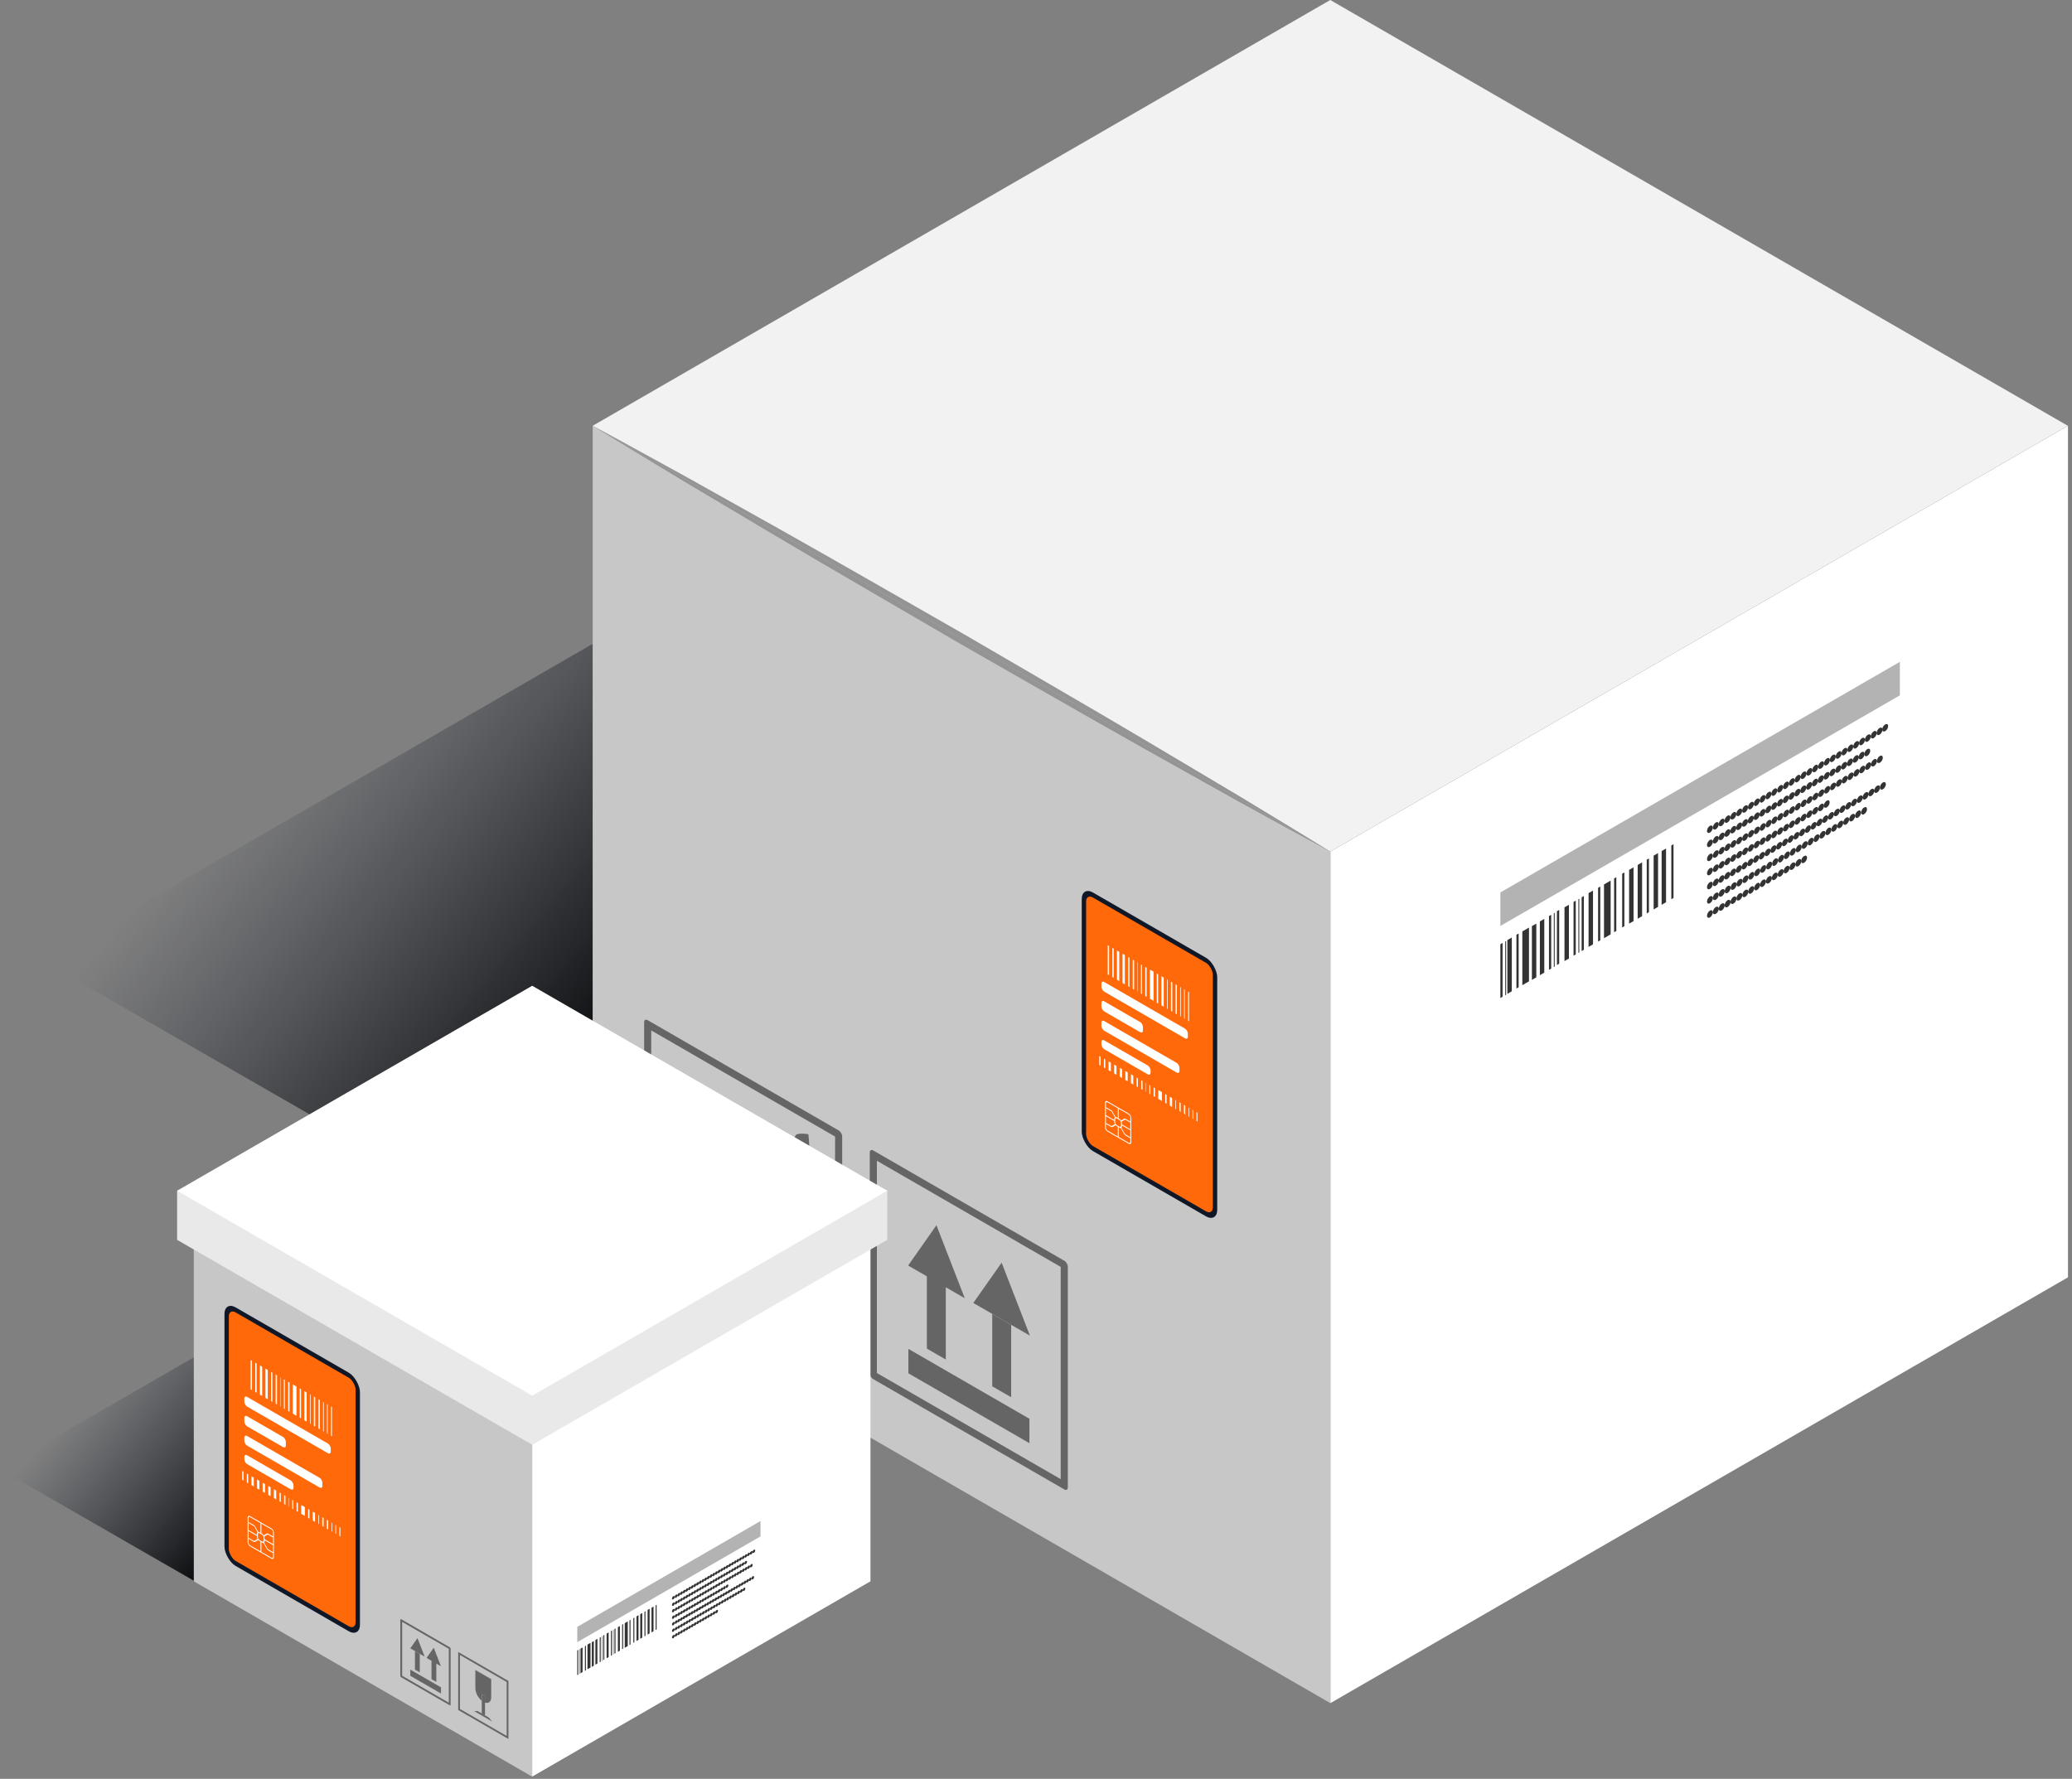 <svg xmlns="http://www.w3.org/2000/svg" width="361" height="310" fill="none"><rect width="100%" height="100%" fill="#808080" stroke="none"/><path fill="url(#a)" d="M103.291 222.604 7.516 167.485l95.775-55.301v110.42z"/><path fill="#fff" d="m360.3 222.597-128.503 74.202V148.398L360.3 74.195v148.402z"/><path fill="#fff" d="m333.993 146.061-75.852 43.799v-36.069l75.852-43.799v36.069z"/><path fill="#B3B3B3" d="m331.011 121.177-69.605 40.191v-5.839l69.605-40.193v5.841z"/><path fill="#333" d="m261.793 173.697-.387.223v-9.369l.387-.223v9.369zm1.605-.946-.773.445v-9.367l.773-.446v9.368zm1.192-.703-.387.223v-9.368l.387-.223v9.368zm1.803-1.032-1.159.67v-9.368l1.159-.67v9.368zm1.277-.693-.772.446v-9.37l.772-.446v9.37zm1.389-.822-.77.447v-9.371l.77-.444v9.368zm1.204-.708-.388.224v-9.37l.388-.221v9.367zm.61-.35-.154.089v-9.369l.154-.089v9.369zm4.283-2.461-.156.091v-9.369l.156-.091v9.369zm-12.751 7.38-.155.089v-9.368l.155-.091v9.37zm9.249-5.418-.388.223v-9.368l.388-.225v9.37zm1.696-.903-.772.444v-9.368l.772-.445v9.369zm1.193-.719-.387.224v-9.368l.387-.225v9.369zm1.406-.803-.387.223v-9.369l.387-.225v9.371zm1.596-.946-.772.445v-9.369l.772-.446v9.37zm1.27-.703-.385.223v-9.368l.385-.225v9.37zm1.806-1.04-1.16.669v-9.369l1.16-.669v9.369zm.986-.594-.388.224v-9.368l.388-.225v9.369zm1.406-.827-.388.223v-9.368l.388-.225v9.37zm1.595-.89-.772.444v-9.368l.772-.447v9.371zm1.49-.861-.77.446v-9.37l.77-.445v9.369zm1.193-.694-.385.223v-9.369l.385-.224v9.37zm1.59-.926-.772.446v-9.37l.772-.446v9.37zm1.391-.804-.772.446v-9.368l.772-.445v9.367zm1.301-.748-.385.223v-9.369l.385-.223v9.369zm6.343-11.393-.198.072-.16-.041c-.098-.046-.152-.17-.152-.324 0-.157.054-.341.152-.502l.16-.226c.188-.19.421-.273.554-.186l.116.119.037.207-.037.247-.116.253-.16.226-.196.155zm.522-.875c0-.33.231-.722.507-.881.286-.166.51-.038.51.294 0 .318-.224.715-.51.88-.276.159-.507.026-.507-.293zm1.017-.587c0-.332.23-.723.517-.888.276-.159.5-.031.5.301 0 .318-.224.715-.5.874-.287.165-.517.031-.517-.287zm1.017-.587c0-.332.232-.723.517-.888.277-.159.5-.03.5.3 0 .318-.223.715-.5.875-.285.165-.517.031-.517-.287zm1.017-.588c0-.33.233-.723.517-.888.277-.159.51-.035.51.295 0 .32-.233.721-.51.88-.284.165-.517.031-.517-.287zm1.027-.593c0-.33.222-.717.507-.882.277-.159.509-.036.509.294 0 .32-.232.722-.509.881-.285.165-.507.027-.507-.293zm1.016-.588c0-.33.224-.716.51-.881.276-.161.508-.036.508.294 0 .32-.232.721-.508.88-.286.165-.51.027-.51-.293zm1.018-.587c0-.33.232-.721.509-.882.285-.165.507-.035.507.295 0 .319-.222.716-.507.88-.277.161-.509.027-.509-.293zm1.016-.587c0-.33.233-.722.51-.882.287-.165.508-.036.508.294 0 .32-.221.716-.508.881-.277.16-.51.026-.51-.293zm1.018-.588c0-.33.232-.721.518-.886.276-.161.501-.031.501.299 0 .32-.225.715-.501.876-.286.165-.518.031-.518-.289zm1.019-.587c0-.33.23-.721.516-.886.278-.161.508-.038.508.294 0 .318-.23.72-.508.88-.286.165-.516.032-.516-.288zm1.024-.592c0-.332.223-.717.51-.882.277-.16.509-.037.509.295 0 .318-.232.719-.509.88-.287.165-.51.025-.51-.293zm1.019-.587c0-.332.223-.717.508-.884.277-.159.509-.035.509.296 0 .318-.232.72-.509.881-.285.165-.508.025-.508-.293zm1.017-.588c0-.331.23-.723.508-.882.286-.166.51-.037.51.293 0 .32-.224.717-.51.882-.278.159-.508.025-.508-.293zm1.018-.589c0-.33.231-.721.509-.88.284-.165.507-.037.507.294 0 .319-.223.716-.507.881-.278.159-.509.025-.509-.295zm1.016-.586c0-.331.233-.722.508-.883.287-.163.509-.036.509.295 0 .319-.222.716-.509.881-.275.159-.508.026-.508-.293zm1.017-.588c0-.331.233-.722.519-.887.276-.16.507-.035.507.295 0 .319-.231.721-.507.88-.286.165-.519.031-.519-.288zm1.026-.592c0-.33.224-.717.51-.882.276-.159.508-.036.508.294 0 .32-.232.722-.508.881-.286.165-.51.026-.51-.293zm1.018-.588c0-.33.231-.721.509-.882.285-.165.51-.035.51.295 0 .318-.225.715-.51.88-.278.161-.509.027-.509-.293zm1.019-.587c0-.33.23-.723.507-.882.287-.165.508-.036.508.294 0 .32-.221.716-.508.881-.277.16-.507.025-.507-.293zm1.015-.588c0-.33.232-.721.51-.881.284-.165.509-.036.509.294 0 .32-.225.715-.509.88-.278.161-.51.027-.51-.293zm1.019-.587c0-.33.232-.723.507-.882.287-.165.519-.041.519.289 0 .319-.232.721-.519.886-.275.159-.507.027-.507-.293zm1.026-.593c0-.33.223-.716.508-.882.275-.159.509-.036.509.296 0 .318-.234.72-.509.879-.285.166-.508.026-.508-.293zm1.017-.586c0-.332.223-.717.508-.883.277-.16.509-.036.509.294 0 .32-.232.721-.509.882-.285.165-.508.025-.508-.293zm1.017-.589c0-.33.233-.721.508-.88.286-.167.509-.038.509.293 0 .319-.223.716-.509.881-.275.16-.508.026-.508-.294zm1.017-.587c0-.331.232-.722.51-.882.284-.164.507-.036.507.294 0 .32-.223.717-.507.881-.278.16-.51.026-.51-.293zm1.017-.588c0-.33.233-.721.508-.88.287-.167.51-.037.51.293 0 .319-.223.715-.51.882-.275.159-.508.025-.508-.295zm1.018-.587c0-.33.231-.721.509-.881.285-.166.516-.041.516.289 0 .32-.231.721-.516.886-.278.159-.509.025-.509-.294zm1.025-.592c0-.33.224-.717.51-.882.276-.159.508-.037.508.293 0 .32-.232.723-.508.882-.286.165-.51.027-.51-.293zm1.018-.589c0-.33.223-.715.509-.88.276-.161.51-.036.51.293 0 .319-.234.721-.51.881-.286.166-.509.026-.509-.294z"/><path fill="#333" d="m328.452 127.416-.196.073-.16-.042c-.099-.046-.151-.161-.151-.326 0-.154.052-.339.151-.498.187-.326.527-.522.715-.413.096.046.15.169.15.325a.995.995 0 0 1-.15.5 1.027 1.027 0 0 1-.359.381zm-30.536 20.146c-.135.077-.258.088-.358.031l-.116-.117-.036-.209c0-.153.054-.339.152-.499l.16-.226c.188-.201.421-.272.554-.185.098.046.153.17.153.324 0 .155-.055.331-.153.5-.09.165-.222.303-.356.381zm1.539-1.472c-.02.321-.241.687-.51.84-.276.161-.507.037-.507-.293 0-.33.231-.721.507-.882.269-.153.49-.046.51.253.017-.32.239-.685.508-.839.277-.16.509-.037.509.292 0 .332-.232.723-.509.883-.269.153-.491.045-.508-.254zm2.034-1.173c-.026.324-.241.685-.516.844-.278.159-.501.032-.501-.3 0-.329.223-.715.501-.876.275-.159.49-.046.516.248.017-.319.233-.681.508-.84.278-.159.501-.031.501.299 0 .33-.223.717-.501.876-.275.161-.491.046-.508-.251zm10.155-5.865c-.018.319-.232.681-.507.84-.269.154-.483.041-.51-.253-.018.32-.232.681-.5.834-.267.155-.49.048-.508-.251a1.13 1.13 0 0 1-.51.84c-.275.159-.491.046-.509-.254a1.13 1.13 0 0 1-.507.842c-.269.153-.49.046-.51-.253-.018.319-.239.685-.508.838-.268.155-.491.048-.509-.252a1.128 1.128 0 0 1-.508.841c-.268.153-.492.046-.509-.254-.018.321-.241.687-.508.84-.268.155-.491.048-.51-.251-.018.32-.231.681-.507.839-.268.156-.493.047-.509-.252-.019.32-.233.68-.508.84-.278.16-.509.036-.509-.294 0-.33.231-.721.509-.882.275-.159.489-.044.508.253.016-.318.241-.686.509-.84.276-.159.489-.046.507.253.019-.32.242-.686.51-.841.267-.153.49-.044.508.253.017-.32.241-.685.509-.838.267-.157.492-.048.508.251.018-.32.241-.686.509-.84.269-.155.49-.046.508.252.02-.319.241-.685.51-.84.266-.153.491-.044.507.253.018-.32.234-.68.509-.839.269-.156.492-.047.51.252.018-.32.241-.686.508-.841.268-.154.482-.041.5.259.027-.325.241-.685.51-.84.275-.159.489-.046.507.253.027-.326.241-.686.519-.846.276-.159.498-.03.498.299 0 .33-.222.716-.498.875-.278.161-.492.048-.519-.246zm9.147-5.283c-.018.32-.233.682-.508.841-.268.154-.491.046-.51-.252-.018.319-.231.68-.498.835-.277.159-.491.046-.51-.253-.017.32-.241.685-.509.84-.268.155-.489.046-.507-.253-.019.32-.242.686-.51.84-.268.155-.491.046-.509-.252-.016.319-.24.685-.508.84-.268.154-.491.046-.509-.253-.017.32-.239.686-.508.84-.269.155-.491.046-.509-.253-.019.32-.24.686-.51.841-.266.154-.49.046-.507-.253-.017.32-.242.685-.508.84-.278.161-.51.036-.51-.294 0-.329.232-.722.51-.881.266-.154.491-.047.508.253.017-.32.241-.686.507-.84.27-.155.491-.046.51.253.018-.32.24-.686.509-.841.269-.154.491-.047.508.253.018-.32.241-.685.509-.84.268-.155.492-.046.508.253.018-.32.241-.686.509-.84.268-.155.491-.046.51.252.018-.319.239-.685.507-.84.268-.154.492-.047.509.252.019-.319.233-.68.51-.839.267-.155.48-.042.498.257.019-.32.242-.685.51-.84.275-.159.49-.046.508.253.025-.325.241-.686.509-.841.285-.165.508-.035.508.295 0 .329-.223.717-.508.88-.268.155-.484.042-.509-.253zm3.051-1.762c-.016.32-.241.686-.507.84-.269.155-.49.047-.51-.252-.018.319-.239.685-.508.84-.277.16-.509.036-.509-.293 0-.33.232-.721.509-.882.269-.155.49-.046.508.253.02-.32.241-.686.51-.84.266-.155.491-.046.507.252.018-.319.243-.685.509-.84.278-.16.51-.035.51.295 0 .328-.232.721-.51.88-.266.155-.491.048-.509-.253z"/><path fill="#333" d="M325.337 131.723c-.143.083-.268.092-.357.031-.1-.057-.152-.17-.152-.324l.034-.249.118-.261c.132-.232.366-.429.553-.443l.16.031c.097.056.152.18.152.334 0 .155-.055.339-.152.5l-.16.226-.196.155zm-27.421 18.28c-.135.079-.258.088-.358.031l-.116-.117-.036-.207.036-.247.116-.263.16-.216c.188-.2.421-.273.554-.196l.116.129.037.206c0 .154-.055.33-.153.499a.99.99 0 0 1-.356.381zm.522-.873c0-.33.231-.721.515-.886.278-.159.502-.031.502.299 0 .32-.224.717-.502.876-.284.165-.515.031-.515-.289zm1.025-.592c0-.33.222-.716.509-.881.276-.161.508-.036.508.294 0 .32-.232.721-.508.88-.287.165-.509.027-.509-.293zm1.017-.587c0-.33.234-.723.509-.882.287-.165.508-.035.508.293 0 .32-.221.717-.508.882-.275.159-.509.027-.509-.293zm1.017-.589c0-.328.232-.721.519-.886.275-.159.5-.03.5.3 0 .318-.225.716-.5.875-.287.165-.519.031-.519-.289zm1.028-.592c0-.328.221-.715.507-.882.276-.157.51-.035.51.295 0 .32-.234.721-.51.88-.286.165-.507.027-.507-.293zm1.017-.587c0-.33.23-.721.508-.88.284-.166.509-.038.509.292 0 .32-.225.717-.509.881-.278.16-.508.027-.508-.293zm1.026-.592c0-.33.223-.717.499-.877.286-.164.518-.04.518.288 0 .32-.232.723-.518.886-.276.161-.499.023-.499-.297zm1.017-.589c0-.328.224-.715.508-.88.277-.159.509-.036.509.293 0 .32-.232.722-.509.882-.284.165-.508.025-.508-.295zm1.017-.587c0-.329.232-.721.51-.881.284-.165.507-.035.507.295 0 .32-.223.715-.507.879-.278.16-.51.027-.51-.293zm1.026-.592c0-.33.224-.717.508-.88.277-.161.51-.038.51.293 0 .319-.233.721-.51.881-.284.164-.508.026-.508-.294zm1.018-.587c0-.331.231-.722.509-.882.276-.159.507-.035.507.294 0 .32-.231.721-.507.88-.278.161-.509.027-.509-.292zm1.016-.588c0-.329.233-.721.519-.886.276-.159.499-.031.499.299 0 .319-.223.715-.499.876-.286.163-.519.031-.519-.289zm1.027-.593c0-.329.223-.716.51-.881.275-.159.507-.035.507.293 0 .322-.232.723-.507.882-.287.165-.51.026-.51-.294zm1.017-.588c0-.328.234-.721.509-.88.287-.165.51-.036.51.293 0 .32-.223.717-.51.882-.275.159-.509.027-.509-.295zm1.019-.587c0-.329.23-.721.517-.885.275-.16.498-.031.498.298 0 .319-.223.716-.498.875-.287.166-.517.032-.517-.288zm1.024-.592c0-.33.225-.717.51-.88.277-.161.509-.037.509.293 0 .319-.232.721-.509.88-.285.165-.51.027-.51-.293zm1.019-.587c0-.33.232-.721.508-.881.286-.165.509-.037.509.293 0 .32-.223.716-.509.882-.276.159-.508.025-.508-.294zm1.024-.594c0-.328.225-.715.51-.88.277-.159.509-.036.509.293 0 .32-.232.723-.509.882-.285.165-.51.025-.51-.295zm1.019-.587c0-.329.223-.715.508-.88.277-.159.51-.036.51.293 0 .319-.233.721-.51.881-.285.164-.508.026-.508-.294zm1.018-.587c0-.329.231-.722.507-.881.287-.165.509-.035.509.293 0 .32-.222.717-.509.882-.276.159-.507.025-.507-.294zm1.026-.592c0-.33.222-.717.509-.881.276-.16.508-.037.508.293 0 .32-.232.722-.508.881-.287.165-.509.026-.509-.293zm1.017-.588c0-.33.232-.721.509-.881.276-.16.508-.036.508.294 0 .32-.232.721-.508.88-.277.161-.509.027-.509-.293zm1.017-.587c0-.33.231-.721.518-.886.276-.161.501-.032.501.299 0 .319-.225.715-.501.875-.287.166-.518.032-.518-.288zm1.028-.593c0-.329.221-.716.507-.881.276-.159.508-.035.508.293 0 .32-.232.721-.508.882-.286.165-.507.025-.507-.294zm1.015-.588c0-.328.232-.72.51-.88.284-.165.509-.036.509.293 0 .32-.225.717-.509.882-.278.159-.51.025-.51-.295zm1.019-.587c0-.329.232-.721.516-.885.278-.161.499-.031.499.297 0 .32-.221.717-.499.876-.284.165-.516.032-.516-.288zm1.024-.592c0-.33.225-.715.51-.882.275-.159.509-.036.509.295 0 .319-.234.721-.509.88-.285.165-.51.027-.51-.293zm1.019-.587c0-.331.232-.722.508-.881.286-.166.509-.037.509.293 0 .32-.223.715-.509.88-.276.161-.508.027-.508-.292zm1.529-.293-.187.057-.17-.025c-.089-.063-.143-.176-.143-.331l.036-.246.107-.258c.188-.325.535-.526.723-.418l.107.136.044.199-.044.253-.107.247-.17.221-.196.165zm-29.607 19.558-.198.062-.16-.031c-.098-.056-.152-.171-.152-.326l.036-.246.116-.264.16-.215c.188-.191.421-.284.554-.196l.116.129.037.205-.037.238-.116.263-.16.216-.196.165zm.522-.888c0-.328.231-.721.507-.88.286-.165.51-.037.51.293 0 .319-.224.717-.51.882-.276.159-.507.025-.507-.295zm1.017-.587c0-.33.23-.721.508-.881.286-.165.509-.035.509.293 0 .32-.223.717-.509.882-.278.159-.508.025-.508-.294zm1.017-.588c0-.328.232-.721.517-.886.277-.159.508-.036.508.294 0 .32-.231.722-.508.881-.285.166-.517.031-.517-.289zm1.025-.592c0-.33.225-.716.509-.881.277-.159.51-.036.51.294 0 .32-.233.721-.51.882-.284.164-.509.025-.509-.295zm1.019-.587c0-.33.222-.717.507-.882.277-.159.509-.035.509.295 0 .319-.232.721-.509.88-.285.165-.507.027-.507-.293zm1.016-.587c0-.33.224-.717.51-.882.276-.159.508-.036.508.294 0 .32-.232.722-.508.881-.286.165-.51.026-.51-.293zm1.018-.588c0-.33.232-.722.509-.882.285-.165.507-.035.507.295 0 .32-.222.715-.507.882-.277.159-.509.025-.509-.295zm1.016-.587c0-.33.233-.723.51-.882.287-.165.508-.036.508.295 0 .319-.221.715-.508.88-.277.16-.51.027-.51-.293zm1.018-.587c0-.331.232-.723.518-.887.276-.16.501-.031.501.299 0 .32-.225.715-.501.876-.286.164-.518.031-.518-.288zm1.019-.588c0-.33.23-.723.507-.882.287-.165.517-.04.517.289 0 .319-.23.721-.517.886-.277.159-.507.027-.507-.293zm1.024-.593c0-.329.223-.717.51-.881.277-.16.509-.037.509.293 0 .32-.232.722-.509.882-.287.165-.51.025-.51-.294zm1.019-.588c0-.33.223-.716.508-.88.277-.161.509-.037.509.293 0 .32-.232.721-.509.882-.285.163-.508.025-.508-.295zm1.017-.587c0-.33.23-.721.508-.88.286-.167.51-.038.51.293 0 .319-.224.716-.51.881-.278.16-.508.026-.508-.294zm1.018-.587c0-.331.231-.722.509-.881.284-.165.507-.037.507.293 0 .32-.223.717-.507.882-.278.159-.509.025-.509-.294zm1.016-.588c0-.33.233-.721.508-.882.287-.163.509-.035.509.295 0 .32-.222.717-.509.882-.275.159-.508.025-.508-.295zm1.017-.587c0-.33.233-.721.51-.882.285-.164.516-.04.516.29 0 .32-.231.721-.516.886-.277.159-.51.026-.51-.294zm1.026-.592c0-.33.224-.717.51-.882.276-.159.508-.036.508.295 0 .319-.232.721-.508.88-.286.165-.51.027-.51-.293zm1.018-.587c0-.331.222-.717.509-.882.276-.159.51-.036.51.294 0 .32-.234.721-.51.88-.287.166-.509.027-.509-.292zm1.019-.588c0-.33.23-.723.507-.882.287-.165.508-.035.508.295 0 .319-.221.715-.508.88-.277.159-.507.027-.507-.293z"/><path fill="#333" d="m318.268 140.711-.198.063-.159-.031c-.1-.057-.153-.17-.153-.324 0-.167.053-.341.153-.512.187-.324.534-.525.721-.416.091.061.144.185.144.34l-.037.247-.107.247-.168.221-.196.165zm-20.352 14.204-.198.062-.16-.031-.116-.13-.036-.205c0-.154.054-.33.152-.499l.16-.218c.188-.2.421-.284.554-.194.098.056.153.169.153.324 0 .165-.055.339-.153.51l-.16.217-.196.164z"/><path fill="#333" d="M326.54 137.918c-.036.299-.25.638-.499.782-.25.144-.464.052-.5-.205-.045.303-.25.638-.509.787-.251.145-.455.047-.501-.206-.034.299-.249.64-.499.784-.25.144-.464.052-.5-.207-.044.305-.248.64-.498.784-.259.149-.465.052-.51-.201-.036.299-.25.64-.499.782-.25.146-.464.052-.5-.205-.045.304-.25.638-.509.788-.249.145-.456.057-.499-.196-.045.305-.251.629-.5.773-.251.145-.464.052-.501-.205-.043.303-.248.638-.507.787-.25.146-.456.047-.499-.205-.038.298-.252.639-.5.783-.25.145-.465.052-.501-.206-.045.303-.248.639-.5.783-.258.149-.464.052-.508-.201-.036.299-.25.64-.5.783-.25.144-.464.052-.499-.206-.045.304-.25.638-.509.789-.242.139-.455.056-.501-.197-.043.305-.25.629-.5.774-.249.144-.455.056-.498-.197-.046.305-.258.635-.508.778-.25.144-.457.048-.501-.205-.036.299-.25.639-.5.782-.25.146-.464.054-.499-.205-.045.305-.25.638-.509.788-.25.144-.455.048-.5-.205-.035.297-.251.638-.499.782-.251.144-.464.052-.501-.205-.043.303-.248.638-.507.788-.25.144-.457.046-.5-.205-.037.297-.25.638-.499.782-.25.144-.457.056-.501-.196-.045.304-.249.629-.507.779-.252.144-.457.046-.502-.207-.044.304-.249.64-.499.784-.25.143-.464.05-.5-.207-.044.305-.25.64-.508.788-.252.145-.455.048-.501-.205-.035.299-.25.638-.498.782-.25.145-.466.052-.5-.205-.046.303-.25.638-.5.782-.258.15-.465.052-.51-.201-.035.299-.249.64-.499.784-.25.144-.464.051-.5-.205-.044.303-.25.638-.508.787-.25.145-.455.058-.5-.195-.045.303-.251.629-.499.773-.252.144-.455.057-.502-.196-.043.303-.248.629-.507.778-.276.16-.508.025-.508-.293 0-.331.232-.732.508-.893.259-.148.464-.05.507.191.047-.293.25-.628.502-.772.248-.144.454-.048.499.195.045-.293.25-.628.5-.772.258-.15.464-.052.508.201.036-.299.25-.64.5-.784.25-.144.464-.052.499.207.045-.304.252-.64.51-.79.25-.144.454-.046.5.207.034-.299.25-.64.5-.784.248-.144.463-.051.498.207.046-.304.249-.64.501-.784.258-.149.464-.05.508.202.036-.299.25-.639.5-.783.25-.145.455-.046.499.206.045-.305.25-.639.502-.783.258-.151.462-.052.507.19.044-.294.251-.629.501-.773.249-.145.462-.052.499.206.043-.304.25-.639.5-.783.259-.15.464-.052.507.2.037-.298.25-.639.501-.783.248-.143.464-.051.499.206.045-.303.25-.639.5-.783.259-.149.464-.051.509.201.035-.298.249-.638.499-.783.25-.144.464-.052.5.207.044-.305.251-.641.501-.784.25-.144.462-.052.508.191.043-.295.249-.629.498-.774.25-.142.457-.046.5.197.046-.295.259-.634.501-.774.259-.15.464-.052.509.201.035-.299.249-.638.499-.783.25-.143.464-.051.5.206.044-.303.25-.639.508-.788.252-.144.455-.046.5.207.036-.299.251-.64.501-.784.248-.144.462-.052.5.205.043-.303.249-.638.499-.783.259-.149.464-.051.507.202.037-.299.25-.64.501-.784.249-.144.455-.046.5.196.043-.294.25-.629.499-.773.259-.149.464-.052.509.201.036-.299.25-.638.5-.782.249-.145.463-.052.499.205.045-.303.251-.638.51-.788.25-.144.454-.046.498.206.036-.3.25-.639.5-.783.25-.144.465-.052.499.205.046-.303.25-.638.501-.782.259-.15.464-.052.509.201.036-.299.25-.64.5-.784.249-.144.463-.051.499.207.045-.304.25-.64.5-.784.285-.165.519-.031.519.299 0 .319-.234.721-.519.886-.25.144-.455.046-.5-.205z"/><path fill="#333" d="M328.057 137.539c-.135.076-.268.093-.358.032-.099-.058-.152-.171-.152-.326s.053-.341.152-.51c.187-.324.526-.521.713-.412.098.057.152.18.152.335 0 .154-.054.328-.152.499a.982.982 0 0 1-.355.382zm-30.141 19.869c-.135.076-.258.086-.358.029l-.116-.127-.036-.207.036-.237.116-.263.16-.215c.188-.203.421-.285.554-.197l.116.13.037.194c0 .165-.055.341-.153.51-.09.166-.222.305-.356.383zm.522-.919c0-.32.224-.717.509-.882.277-.159.509-.025.509.294 0 .331-.232.732-.509.891-.285.167-.509.027-.509-.303zm1.027-.592c0-.32.232-.723.507-.882.287-.165.519-.031.519.289 0 .33-.232.731-.519.896-.275.159-.507.026-.507-.303zm1.035-.598c0-.32.232-.723.508-.882.286-.165.51-.025.51.293 0 .33-.224.727-.51.892-.276.16-.508.027-.508-.303zm1.035-.598c0-.319.224-.716.508-.882.278-.159.51-.025.51.295 0 .329-.232.732-.51.891-.284.165-.508.025-.508-.304zm1.027-.593c0-.32.231-.721.516-.886.278-.159.509-.026.509.294 0 .329-.231.732-.509.891-.285.165-.516.031-.516-.299zm1.035-.598c0-.32.23-.721.508-.882.286-.163.509-.025.509.295 0 .33-.223.727-.509.892-.278.159-.508.025-.508-.305zm1.033-.598c0-.318.225-.716.51-.88.278-.161.509-.025.509.293 0 .33-.231.732-.509.892-.285.165-.51.025-.51-.305zm1.037-.596c0-.32.223-.717.508-.882.277-.16.509-.027.509.293 0 .33-.232.733-.509.892-.285.165-.508.026-.508-.303zm1.026-.593c0-.32.232-.722.51-.882.284-.164.508-.025.508.294 0 .33-.224.727-.508.891-.278.161-.51.027-.51-.303zm1.035-.598c0-.32.233-.723.508-.882.285-.164.51-.025.51.294 0 .329-.225.728-.51.893-.275.159-.508.024-.508-.305zm1.036-.598c0-.32.223-.717.507-.882.278-.159.51-.025.51.295 0 .33-.232.731-.51.892-.284.164-.507.025-.507-.305zm1.026-.593c0-.319.23-.722.508-.881.286-.165.518-.031.518.289 0 .33-.232.732-.518.897-.278.159-.508.025-.508-.305zm1.035-.597c0-.319.223-.716.508-.881.286-.165.509-.026.509.294 0 .329-.223.726-.509.891-.285.165-.508.025-.508-.304zm1.036-.597c0-.32.222-.717.507-.882.277-.159.509-.026.509.294 0 .329-.232.732-.509.891-.285.165-.507.025-.507-.303zm1.024-.594c0-.319.232-.722.519-.886.275-.159.5-.021.5.299 0 .33-.225.727-.5.888-.287.163-.519.029-.519-.301zm1.035-.598c0-.318.234-.721.51-.88.286-.166.509-.027.509.293 0 .33-.223.727-.509.892-.276.159-.51.026-.51-.305zm1.037-.597c0-.32.232-.722.508-.882.277-.159.507-.024.507.296 0 .328-.23.73-.507.89-.276.16-.508.026-.508-.304zm1.035-.598c0-.32.223-.717.51-.881.275-.16.507-.026.507.293 0 .331-.232.732-.507.893-.287.165-.51.025-.51-.305zm1.025-.592c0-.32.234-.723.509-.882.287-.165.517-.03.517.289 0 .33-.23.733-.517.896-.275.161-.509.027-.509-.303zm1.035-.598c0-.32.234-.721.509-.882.287-.165.51-.025.51.295 0 .33-.223.725-.51.892-.275.159-.509.025-.509-.305zm1.035-.598c0-.319.223-.716.51-.881.275-.16.509-.026.509.294 0 .329-.234.732-.509.891-.287.166-.51.027-.51-.304zm1.026-.593c0-.32.234-.721.519-.886.277-.159.509-.026.509.294 0 .33-.232.732-.509.891-.285.165-.519.031-.519-.299zm1.036-.598c0-.318.232-.721.508-.88.286-.165.51-.027.51.293 0 .33-.224.727-.51.892-.276.159-.508.025-.508-.305zm1.035-.598c0-.318.232-.721.509-.88.276-.161.51-.025.51.293 0 .33-.234.733-.51.892-.277.161-.509.026-.509-.305zm1.035-.596c0-.32.225-.717.509-.882.278-.16.51-.025.51.295 0 .328-.232.731-.51.89-.284.166-.509.026-.509-.303zm1.554-.283-.195.063-.162-.031-.107-.134-.043-.19.043-.253.107-.258c.187-.324.537-.524.724-.416.089.061.141.174.141.339 0 .155-.052.33-.141.495l-.171.22-.196.165zm-26.857 17.978c-.135.079-.267.093-.358.031l-.116-.128-.036-.207.036-.236.116-.263.16-.216c.188-.201.421-.284.554-.196l.116.128.037.197-.037.247-.116.263c-.09.154-.222.304-.356.38zm.522-.925c0-.319.233-.721.508-.88.278-.161.51-.027.51.293 0 .33-.232.721-.51.882-.275.159-.508.035-.508-.295zm1.027-.593c0-.318.23-.72.508-.88.286-.165.509-.026.509.293 0 .33-.223.716-.509.881-.278.161-.508.036-.508-.294zm1.026-.592c0-.32.232-.721.508-.882.286-.165.509-.025.509.295 0 .33-.223.715-.509.88-.276.161-.508.037-.508-.293zm1.026-.592c0-.319.232-.722.508-.882.287-.165.509-.025.509.295 0 .328-.222.715-.509.88-.276.159-.508.036-.508-.293zm1.026-.593c0-.32.232-.721.51-.882.284-.164.508-.025.508.295 0 .33-.224.716-.508.88-.278.16-.51.037-.51-.293zm1.027-.592c0-.32.232-.723.518-.888.276-.159.508-.025.508.295 0 .33-.232.721-.508.882-.286.163-.518.04-.518-.289zm1.035-.598c0-.319.222-.717.509-.882.276-.16.501-.02.501.299 0 .329-.225.717-.501.876-.287.165-.509.037-.509-.293zm1.026-.593c0-.32.223-.717.509-.882.276-.159.508-.024.508.294 0 .331-.232.722-.508.882-.286.164-.509.036-.509-.294zm1.027-.593c0-.319.222-.716.509-.881.275-.16.507-.025.507.293 0 .33-.232.723-.507.882-.287.165-.509.036-.509-.294zm1.025-.591c0-.321.224-.717.51-.883.275-.159.508-.025.508.294 0 .33-.233.722-.508.882-.286.165-.51.036-.51-.293zm1.027-.593c0-.32.232-.723.509-.882.276-.161.507-.025.507.294 0 .329-.231.72-.507.881-.277.16-.509.035-.509-.293zm1.025-.594c0-.319.233-.721.51-.881.285-.164.508-.026.508.294 0 .33-.223.717-.508.88-.277.161-.51.038-.51-.293zm1.026-.591c0-.32.233-.723.51-.882.285-.165.508-.025.508.294 0 .329-.223.716-.508.881-.277.16-.51.035-.51-.293zm1.027-.594c0-.319.232-.721.509-.88.285-.165.508-.027.508.293 0 .33-.223.717-.508.882-.277.159-.509.035-.509-.295zm1.026-.592c0-.319.234-.722.518-.886.278-.16.51-.025.51.293 0 .33-.232.721-.51.882-.284.165-.518.042-.518-.289z"/><path fill="#333" d="m314.328 150.355-.194.063-.171-.027c-.098-.056-.151-.169-.151-.335 0-.154.063-.334.151-.499.187-.324.536-.527.724-.418.098.058.15.171.15.326 0 .165-.052.339-.15.51l-.162.215-.197.165z"/><path fill="#C7C7C7" d="m231.769 296.799-128.503-74.202V74.195l128.503 74.203v148.401z"/><path fill="#656565" d="M128.102 223.123c-.462 0-.981-.151-1.532-.467-1.895-1.095-3.437-3.766-3.437-5.955 0-.279.14-.441.343-.441.084 0 .177.026.277.084.34.197.618.677.618 1.073 0 1.399.986 3.108 2.199 3.81.351.202.684.298.98.298.723 0 1.22-.575 1.22-1.568v-12.934c.226.279.425.591.588.916a1.02 1.02 0 0 1 .649-.242v12.973c0 1.554-.777 2.453-1.905 2.453z"/><path fill="#656565" d="M142.111 215.355c-.373-.779-.957-1.481-1.619-1.863-.326-.188-.635-.277-.908-.277-.265 0-.499.083-.683.243-.372-.754-.946-1.429-1.586-1.8-.326-.189-.634-.278-.907-.278-.265 0-.497.085-.68.244-.376-.755-.95-1.431-1.591-1.801-.325-.189-.633-.278-.908-.278-.265 0-.497.083-.683.243-.372-.754-.944-1.428-1.586-1.8-.326-.187-.634-.277-.907-.277h-.032a1.02 1.02 0 0 0-.648.243 5.022 5.022 0 0 0-.589-.916 3.652 3.652 0 0 0-1.002-.883c-.325-.189-.635-.279-.908-.279-.265 0-.497.084-.681.241-.373-.752-.947-1.427-1.587-1.797-.325-.189-.635-.279-.907-.279-.266 0-.498.085-.681.244-.376-.755-.948-1.43-1.591-1.801-.325-.188-.633-.278-.907-.278-.266 0-.498.084-.682.243-.373-.754-.946-1.429-1.588-1.8-.326-.187-.634-.276-.906-.276-.215 0-.408.055-.571.16 1.175-3.079 3.572-4.779 6.636-4.779 1.807 0 3.845.59 6.003 1.836 5.877 3.395 10.878 10.639 12.699 17.765zm-5.64-14.716c-.37 0-.824-.259-1.208-.739-.609-.759-.819-1.779-.468-2.28.158-.222.607-.284 1.059-.284.568 0 1.142.098 1.142.098s.359 2.431.007 2.933a.624.624 0 0 1-.532.272zm4.313 5.34c-.37 0-.823-.261-1.209-.739-.609-.759-.819-1.779-.466-2.28.156-.222.606-.284 1.06-.284.568 0 1.14.098 1.14.098s.358 2.431.008 2.932a.625.625 0 0 1-.533.273zm-.486-5.114c-.37 0-.822-.26-1.209-.739-.608-.758-.816-1.78-.465-2.279.156-.222.606-.285 1.058-.285.568 0 1.141.099 1.141.099s.361 2.431.007 2.932a.622.622 0 0 1-.532.272z"/><path fill="#656565" d="M146.39 236.931a.578.578 0 0 1-.276-.085l-33.269-19.21c-.34-.197-.618-.677-.618-1.072v-38.419c0-.281.139-.442.342-.442.083 0 .176.027.276.083l33.269 19.211c.342.197.618.678.618 1.072v38.418c0 .281-.139.444-.342.444zm-32.926-57.357v36.99l32.031 18.496v-36.991l-32.031-18.495zm72.237 80.068a.557.557 0 0 1-.276-.085l-33.267-19.21c-.342-.197-.619-.677-.619-1.073v-38.418c0-.28.14-.442.342-.442a.56.56 0 0 1 .277.085l33.267 19.208c.342.198.618.679.618 1.073v38.42c0 .279-.138.442-.342.442zm-32.925-57.357v36.989l32.03 18.497V220.78l-32.03-18.495z"/><path fill="#656565" d="m179.354 251.504-21.088-12.178v-4.256l21.088 12.178v4.256zm-14.57-14.578-3.3-1.905V222.43l3.3 1.905v12.591zm3.306-10.682-3.286-1.898-3.299-1.905-3.286-1.897 4.935-7.021 4.936 12.721zm8.083 17.254-3.298-1.905V229l3.298 1.905v12.593zm3.274-10.731-3.286-1.899-3.298-1.905-3.285-1.896 4.934-7.02 4.935 12.72z"/><path fill="#F2F2F2" d="M231.769 148.402 103.266 74.199 231.769 0 360.27 74.2l-128.501 74.202z"/><path fill="#949494" d="M231.754 148.4c-5.448-2.916-10.839-5.931-16.26-8.891l-16.186-9.063c-10.779-6.061-21.484-12.25-32.228-18.374-10.672-6.247-21.386-12.419-32.022-18.728l-15.94-9.488c-5.28-3.218-10.591-6.382-15.845-9.645L231.754 148.4zm.021-.005-.018-.009-128.481-74.19h-.003c5.453 2.919 10.85 5.936 16.277 8.901l16.186 9.062c10.782 6.059 21.483 12.254 32.228 18.373 10.673 6.243 21.388 12.42 32.025 18.725l15.94 9.488c5.28 3.22 10.593 6.386 15.846 9.65z"/><rect width="26.376" height="44.183" x=".381" y=".659" fill="#FF6909" stroke="#101828" stroke-width=".879" rx="1.804" transform="matrix(.866 .5 0 1 188.52 154.22)"/><rect width="8.792" height="8.793" fill="#FF6909" rx="1.319" transform="matrix(.866 .5 0 1 190.977 189.031)"/><path fill="#fff" fill-rule="evenodd" d="m192.965 192.105 1.792 1.035v1.688l-.167-.097a.378.378 0 0 0-.215-.059l-.556-.963a.666.666 0 0 0-.234-.247l-.864-.5v.182l.864.499c.046.027.09.074.123.13l.545.944c-.065.051-.105.143-.105.269v.198l-1.467-.848v-2.068c0-.181.127-.254.284-.163zm1.95 2.814v-1.688l1.736 1.002c.156.09.283.31.283.491v.73l-.832-.48c-.088-.051-.172-.059-.234-.023l-.553.319a.875.875 0 0 0-.284-.284l-.116-.067zm-2.234-.401 1.467.848v.129c0 .13.042.273.112.402l-.552.319c-.033.019-.077.014-.123-.012l-.864-.499v.182l.864.499c.088.05.172.059.234.023l.565-.326a.788.788 0 0 0 .206.176l.167.097v1.695l-1.792-1.035a.625.625 0 0 1-.284-.491v-2.007zm2.234 3.624 1.736 1.003c.156.09.283.017.283-.164v-.619l-.832-.48a.698.698 0 0 1-.234-.247l-.612-1.062a.38.38 0 0 1-.225-.059l-.116-.067v1.695zm2.019-1.351v-1.155l-.832-.48c-.046-.027-.09-.031-.122-.013l-.564.326a.821.821 0 0 1 .056.281v.197l1.462.844zm0 .182-1.462-.845v.131c0 .121-.037.211-.097.263l.605 1.048a.35.35 0 0 0 .122.13l.832.48v-1.207zm-4.411-4.796c0-.281.198-.395.442-.254l3.686 2.128a.978.978 0 0 1 .441.764v4.257c0 .281-.198.395-.441.255l-3.686-2.129a.974.974 0 0 1-.442-.764v-4.257zm2.067 2.736.441.255c.156.09.283.31.283.491v.509c0 .181-.127.255-.283.164l-.441-.255a.625.625 0 0 1-.284-.491v-.509c0-.181.127-.254.284-.164z" clip-rule="evenodd"/><path fill="#fff" d="m193 164.723.232.134v5.084l-.232-.134zm.805.461.232.134v5.084l-.232-.134zm.797.464.405.234v5.084l-.405-.234zm.976.563.405.234v5.084l-.405-.234zm.977.566.232.134v5.084l-.232-.134zm.804.461.232.134v5.084l-.232-.134zm.805.465.058.034v5.084l-.058-.034zm.625.363.174.1v5.085l-.174-.101zm.75.43.232.134v5.084l-.232-.134zm.805.465.637.368v5.084l-.637-.368zm1.203.695.232.134v5.084l-.232-.134zm.805.465.405.234v5.084l-.405-.234zm.976.563.116.067v5.084l-.116-.067zm.688.398.232.134v5.084l-.232-.134zm.804.465.232.134v5.084l-.232-.134zm.797.461.116.067v5.084l-.116-.067zm.688.398.116.067v5.084l-.116-.067zm.687.395.174.1v5.085l-.174-.101z"/><rect width="17.387" height="1.683" fill="#fff" rx=".561" transform="matrix(.866 .5 0 1 191.898 170.852)"/><rect width="8.352" height="1.759" fill="#fff" rx=".561" transform="matrix(.866 .5 0 1 191.898 174.219)"/><rect width="15.704" height="1.683" fill="#fff" rx=".561" transform="matrix(.866 .5 0 1 191.898 177.66)"/><rect width="9.891" height="1.539" fill="#fff" rx=".561" transform="matrix(.866 .5 0 1 191.898 181.023)"/><path fill="#fff" d="m191.531 184.035.232.134v1.539l-.232-.134zm.805.465.232.134v1.539l-.232-.134zm.805.461.405.234v1.539l-.405-.234zm.976.566.405.234v1.539l-.405-.234zm.977.563.405.234v1.539l-.405-.234zm.976.566.405.234v1.539l-.405-.234zm.977.563.405.234v1.539l-.405-.234zm.976.562.232.134v1.539l-.232-.134zm.805.465.232.134v1.539l-.232-.134zm.797.465.058.034v1.539l-.058-.034zm.633.363.174.1v1.54l-.174-.101zm.742.43.232.134v1.539l-.232-.134zm.805.461.637.368v1.539l-.637-.368zm1.211.699.232.134v1.539l-.232-.134zm.796.465.405.234v1.539l-.405-.234zm.977.562.116.067v1.539l-.116-.067zm.688.395.232.134v1.539l-.232-.134zm.804.465.232.134v1.539l-.232-.134zm.805.465.116.067v1.539l-.116-.067zm.687.394.116.067v1.539l-.116-.067zm.688.399.174.1v1.54l-.174-.101z"/><path fill="url(#b)" d="M43.928 281.321 0 256.042l43.928-25.362v50.641z"/><path fill="#fff" d="m151.657 275.576-58.938 34.031v-68.06l58.938-34.031v68.06z"/><path fill="#fff" d="m133.884 279.152-34.79 20.087v-16.542l34.79-20.088v16.543z"/><path fill="#B3B3B3" d="m132.503 267.749-31.925 18.433v-2.678l31.925-18.434v2.679z"/><path fill="#333" d="m100.756 291.82-.178.102v-4.296l.178-.103v4.297zm.746-.422-.354.205v-4.297l.354-.204v4.296zm.582-.309-.178.103v-4.297l.178-.102v4.296zm.799-.495-.531.306v-4.296l.531-.307v4.297zm.58-.312-.354.204v-4.297l.354-.205v4.298zm.625-.383-.354.205v-4.298l.354-.204v4.297zm.574-.313-.178.103v-4.298l.178-.102v4.297zm.284-.164-.071.041v-4.297l.071-.041v4.297zm1.954-1.141-.072.041v-4.297l.072-.041v4.297zm-5.86 3.391-.071.041v-4.297l.071-.041v4.297zm4.247-2.473-.178.103v-4.297l.178-.103v4.297zm.755-.419-.354.205v-4.297l.354-.204v4.296zm.574-.327-.178.102v-4.296l.178-.103v4.297zm.624-.371-.178.102v-4.296l.178-.103v4.297zm.762-.418-.354.204v-4.296l.354-.205v4.297zm.566-.352-.177.103v-4.297l.177-.102v4.296zm.807-.453-.531.307v-4.296l.531-.308v4.297zm.474-.281-.177.102v-4.296l.177-.103v4.297zm.672-.383-.177.102v-4.296l.177-.103v4.297zm.724-.422-.354.205v-4.297l.354-.204v4.296zm.654-.383-.352.205v-4.297l.352-.204v4.296zm.558-.311-.176.101v-4.296l.176-.103v4.298zm.724-.422-.353.204v-4.297l.353-.205v4.298zm.681-.384-.354.205v-4.297l.354-.204v4.296zm.541-.312-.176.103v-4.297l.176-.103v4.297zm2.91-5.255-.091.034-.073-.02c-.046-.021-.071-.078-.071-.149a.45.45 0 0 1 .071-.229l.073-.104c.085-.088.192-.125.254-.086l.053.055.016.095-.016.113-.053.116-.073.104-.09.071zm.249-.402a.52.52 0 0 1 .233-.405c.132-.075.235-.016.235.135a.513.513 0 0 1-.235.404c-.126.074-.233.012-.233-.134zm.468-.27c0-.151.105-.331.237-.406.126-.074.229-.015.229.137a.515.515 0 0 1-.229.401c-.132.076-.237.015-.237-.132zm.466-.269c0-.152.106-.331.237-.407.127-.073.229-.013.229.137a.513.513 0 0 1-.229.402c-.131.076-.237.014-.237-.132zm.466-.27c0-.15.108-.33.238-.406.127-.074.233-.017.233.135 0 .147-.106.33-.233.404-.13.075-.238.014-.238-.133zm.471-.271c0-.152.102-.329.234-.404.126-.073.233-.017.233.134a.525.525 0 0 1-.233.404c-.132.076-.234.013-.234-.134zm.467-.27c0-.151.103-.328.233-.404.127-.074.234-.017.234.135 0 .147-.107.33-.234.404-.13.076-.233.011-.233-.135zm.467-.269c0-.152.106-.331.233-.404.131-.076.232-.017.232.134a.515.515 0 0 1-.232.405c-.127.073-.233.012-.233-.135zm.465-.27c0-.151.108-.331.234-.404.132-.076.234-.017.234.135a.513.513 0 0 1-.234.404c-.126.073-.234.012-.234-.135zm.468-.269c0-.152.106-.33.237-.407.127-.073.23-.013.23.137a.514.514 0 0 1-.23.402c-.131.076-.237.015-.237-.132zm.467-.27c0-.15.105-.331.236-.406.127-.073.234-.017.234.135a.523.523 0 0 1-.234.404c-.131.075-.236.014-.236-.133zm.47-.271c0-.152.102-.328.234-.405.126-.073.233-.016.233.135a.524.524 0 0 1-.233.404c-.132.077-.234.012-.234-.134zm.467-.27c0-.151.102-.328.233-.404.127-.073.233-.016.233.135a.52.52 0 0 1-.233.404c-.131.075-.233.012-.233-.135zm.466-.269c0-.151.106-.331.233-.404.131-.076.234-.017.234.134a.514.514 0 0 1-.234.404c-.127.074-.233.013-.233-.134zm.467-.27c0-.151.106-.33.233-.403.131-.077.233-.017.233.134a.518.518 0 0 1-.233.405c-.127.073-.233.011-.233-.136zm.466-.269c0-.151.107-.331.233-.404.132-.075.234-.017.234.135a.513.513 0 0 1-.234.404c-.126.073-.233.012-.233-.135zm.467-.269c0-.152.106-.332.238-.407.126-.073.232-.017.232.135a.523.523 0 0 1-.232.404c-.132.076-.238.014-.238-.132zm.47-.272a.51.51 0 0 1 .234-.405c.127-.072.233-.015.233.135a.523.523 0 0 1-.233.405c-.131.075-.234.012-.234-.135zm.467-.27c0-.15.106-.33.234-.403.13-.077.233-.017.233.134a.517.517 0 0 1-.233.404c-.128.073-.234.012-.234-.135zm.467-.269c0-.151.106-.331.233-.404.131-.076.233-.016.233.135a.516.516 0 0 1-.233.404c-.127.074-.233.012-.233-.135zm.466-.269c0-.151.107-.331.234-.404.13-.076.233-.017.233.135a.519.519 0 0 1-.233.404c-.127.073-.234.011-.234-.135zm.467-.269c0-.152.107-.332.233-.405.132-.075.237-.019.237.132a.522.522 0 0 1-.237.407c-.126.073-.233.012-.233-.134zm.47-.273a.51.51 0 0 1 .234-.404c.126-.073.233-.016.233.135a.524.524 0 0 1-.233.404c-.131.076-.234.012-.234-.135zm.467-.269c0-.151.102-.328.234-.404.126-.073.233-.016.233.134a.525.525 0 0 1-.233.405c-.132.075-.234.012-.234-.135zm.467-.27c0-.15.106-.331.233-.403.131-.076.233-.017.233.135a.516.516 0 0 1-.233.404c-.127.073-.233.011-.233-.136zm.466-.268c0-.152.107-.332.234-.405.13-.075.233-.016.233.135a.516.516 0 0 1-.233.404c-.127.074-.234.012-.234-.134zm.467-.27c0-.151.107-.331.233-.404.132-.076.234-.017.234.135a.515.515 0 0 1-.234.404c-.126.072-.233.012-.233-.135zm.467-.269c0-.152.106-.332.233-.405.13-.075.237-.018.237.133a.525.525 0 0 1-.237.406c-.127.073-.233.012-.233-.134zm.47-.272a.51.51 0 0 1 .234-.404c.127-.074.233-.017.233.134a.524.524 0 0 1-.233.405c-.131.075-.234.011-.234-.135zm.467-.27c0-.151.102-.329.233-.404.127-.073.233-.016.233.135a.522.522 0 0 1-.233.404c-.131.075-.233.012-.233-.135z"/><path fill="#333" d="m131.343 270.614-.09.033-.074-.02c-.045-.02-.07-.073-.07-.148 0-.071.025-.156.07-.229.086-.149.241-.239.327-.189.045.021.07.077.07.149a.449.449 0 0 1-.07.229.47.47 0 0 1-.163.175zm-14.03 9.214c-.062.035-.12.04-.164.014l-.054-.054-.017-.095a.45.45 0 0 1 .071-.229l.073-.105c.085-.091.192-.125.254-.084.045.021.069.078.069.148a.47.47 0 0 1-.069.23.462.462 0 0 1-.163.175zm.717-.637a.523.523 0 0 1-.235.385c-.126.073-.233.017-.233-.135 0-.151.107-.331.233-.404.123-.071.226-.021.235.116a.515.515 0 0 1 .232-.385c.126-.073.234-.016.234.134a.519.519 0 0 1-.234.405c-.123.07-.224.021-.232-.116zm.932-.539a.526.526 0 0 1-.236.387c-.128.074-.23.015-.23-.137 0-.15.102-.328.23-.401.126-.073.224-.022.236.113a.517.517 0 0 1 .234-.385c.127-.073.229-.015.229.137a.505.505 0 0 1-.229.402c-.126.073-.225.021-.234-.116zm4.658-2.689a.51.51 0 0 1-.233.385c-.123.071-.222.019-.233-.116a.51.51 0 0 1-.229.383c-.123.071-.225.021-.234-.116a.516.516 0 0 1-.233.385c-.127.074-.225.021-.234-.116a.52.52 0 0 1-.232.386c-.124.071-.225.021-.234-.116a.517.517 0 0 1-.233.385c-.123.071-.225.022-.234-.116a.515.515 0 0 1-.233.386c-.123.07-.226.021-.233-.117a.514.514 0 0 1-.233.386c-.124.071-.225.022-.234-.116a.508.508 0 0 1-.233.385c-.122.071-.225.022-.233-.116a.512.512 0 0 1-.234.386c-.127.073-.233.017-.233-.135 0-.152.106-.331.233-.404.127-.073.225-.021.234.116a.52.52 0 0 1 .233-.386c.127-.073.225-.021.233.116a.519.519 0 0 1 .234-.385c.123-.07.225-.021.233.115a.513.513 0 0 1 .233-.384c.123-.071.226-.022.233.116a.522.522 0 0 1 .234-.386c.122-.071.225-.021.233.116a.519.519 0 0 1 .234-.385c.122-.071.224-.021.232.116a.516.516 0 0 1 .234-.386c.123-.07.225-.021.233.116a.522.522 0 0 1 .234-.385c.122-.071.221-.019.229.118a.521.521 0 0 1 .233-.385c.127-.073.225-.021.233.116a.527.527 0 0 1 .238-.388c.127-.073.229-.014.229.137a.508.508 0 0 1-.229.402c-.128.073-.225.022-.238-.113zm4.196-2.423a.511.511 0 0 1-.234.386c-.123.071-.225.021-.233-.116a.509.509 0 0 1-.23.382c-.126.074-.225.021-.233-.115a.513.513 0 0 1-.233.385c-.123.071-.225.022-.233-.116a.524.524 0 0 1-.233.386c-.123.07-.226.02-.234-.116a.518.518 0 0 1-.233.385c-.123.07-.225.021-.233-.116a.522.522 0 0 1-.233.386c-.124.071-.225.021-.234-.117a.522.522 0 0 1-.234.386c-.122.07-.225.021-.232-.116a.52.52 0 0 1-.233.385c-.128.073-.234.016-.234-.135 0-.151.106-.331.234-.404.122-.07.225-.021.233.116a.513.513 0 0 1 .232-.385c.123-.071.225-.022.234.115a.517.517 0 0 1 .234-.384c.122-.072.225-.022.233.115a.516.516 0 0 1 .233-.385c.123-.071.225-.021.233.116a.52.52 0 0 1 .234-.386c.122-.071.225-.02.233.116a.52.52 0 0 1 .233-.385c.123-.071.226-.021.233.116a.51.51 0 0 1 .233-.385c.124-.071.221-.019.23.118a.521.521 0 0 1 .233-.386c.127-.072.226-.02.234.116a.521.521 0 0 1 .233-.385c.131-.076.233-.017.233.135a.507.507 0 0 1-.233.404c-.123.071-.222.019-.233-.116zm1.399-.809a.516.516 0 0 1-.232.386c-.124.071-.225.022-.234-.115a.518.518 0 0 1-.234.384c-.126.075-.233.017-.233-.134a.52.52 0 0 1 .233-.405c.123-.07.225-.021.234.116a.515.515 0 0 1 .234-.384c.122-.071.224-.022.232.116a.52.52 0 0 1 .233-.386c.128-.073.234-.016.234.135a.513.513 0 0 1-.234.404c-.122.071-.225.021-.233-.117zm.706-.151c-.066.038-.122.042-.163.014-.046-.026-.07-.078-.07-.149l.016-.114.054-.119c.06-.107.168-.197.253-.204l.073.014c.045.026.071.083.071.154a.462.462 0 0 1-.071.229l-.073.104-.09.071zm-12.608 8.371c-.062.035-.12.04-.164.014l-.054-.054-.017-.095.017-.113.054-.121.073-.099c.085-.092.192-.126.254-.09l.053.06.016.093a.464.464 0 0 1-.069.229.45.45 0 0 1-.163.176zm.249-.404c0-.151.107-.331.238-.406.127-.074.23-.014.23.137a.516.516 0 0 1-.23.402c-.131.075-.238.013-.238-.133zm.471-.272c0-.151.102-.328.234-.404.126-.073.233-.016.233.135a.525.525 0 0 1-.233.404c-.132.076-.234.012-.234-.135zm.467-.269c0-.151.107-.331.233-.404.131-.076.234-.017.234.134a.52.52 0 0 1-.234.405c-.126.073-.233.011-.233-.135zm.467-.27c0-.151.106-.33.238-.406.126-.073.228-.014.228.137a.515.515 0 0 1-.228.402c-.132.075-.238.014-.238-.133zm.47-.271c0-.151.102-.329.233-.404.127-.073.234-.018.234.134a.522.522 0 0 1-.234.404c-.131.076-.233.012-.233-.134zm.467-.27c0-.152.106-.33.233-.404.131-.076.234-.016.234.135a.517.517 0 0 1-.234.404c-.127.074-.233.012-.233-.135zm.471-.271c0-.151.102-.329.229-.402.131-.076.237-.019.237.132a.524.524 0 0 1-.237.407c-.127.072-.229.009-.229-.137zm.466-.27a.51.51 0 0 1 .234-.404c.126-.073.233-.016.233.135 0 .146-.107.33-.233.403-.131.077-.234.013-.234-.134zm.467-.269c0-.151.106-.331.234-.404.13-.077.232-.017.232.134a.515.515 0 0 1-.232.404c-.128.074-.234.012-.234-.134zm.47-.272c0-.152.103-.329.234-.404.127-.073.234-.017.234.135 0 .146-.107.33-.234.404-.131.075-.234.011-.234-.135zm.468-.269c0-.152.105-.332.233-.405.126-.073.232-.016.232.135a.523.523 0 0 1-.232.404c-.128.073-.233.012-.233-.134zm.465-.27a.52.52 0 0 1 .238-.407c.127-.073.229-.013.229.138a.513.513 0 0 1-.229.401c-.131.076-.238.015-.238-.132zm.472-.272c0-.151.102-.328.233-.403.127-.074.232-.017.232.134a.52.52 0 0 1-.232.404c-.131.075-.233.012-.233-.135zm.465-.269c0-.151.108-.331.234-.405.132-.075.233-.016.233.136a.512.512 0 0 1-.233.403c-.126.074-.234.013-.234-.134zm.467-.269c0-.152.107-.331.238-.407.127-.073.23-.014.23.137a.514.514 0 0 1-.23.402c-.131.075-.238.013-.238-.132zm.471-.273c0-.15.102-.328.233-.403.128-.073.234-.017.234.135 0 .146-.106.33-.234.403-.131.076-.233.012-.233-.135zm.467-.268c0-.152.106-.332.233-.405.131-.075.234-.017.234.135a.517.517 0 0 1-.234.404c-.127.073-.233.012-.233-.134zm.47-.272c0-.151.103-.328.234-.405.127-.073.233-.016.233.135a.52.52 0 0 1-.233.404c-.131.076-.234.012-.234-.134zm.467-.27c0-.151.102-.329.233-.404.127-.073.234-.016.234.135a.523.523 0 0 1-.234.404c-.131.075-.233.012-.233-.135zm.467-.269c0-.151.106-.331.233-.405.131-.075.233-.016.233.135a.515.515 0 0 1-.233.404c-.127.074-.233.012-.233-.134zm.471-.272c0-.151.101-.329.233-.404.126-.073.233-.016.233.134a.525.525 0 0 1-.233.405c-.132.075-.233.012-.233-.135zm.466-.27c0-.15.107-.33.233-.404.127-.073.233-.016.233.136a.52.52 0 0 1-.233.403c-.126.073-.233.012-.233-.135zm.466-.268c0-.152.106-.332.238-.407.127-.074.229-.014.229.136a.513.513 0 0 1-.229.402c-.132.076-.238.015-.238-.131zm.471-.273c0-.15.103-.328.234-.403.126-.074.233-.017.233.134a.524.524 0 0 1-.233.404c-.131.075-.234.012-.234-.135zm.467-.269c0-.151.105-.331.233-.404.131-.075.234-.016.234.135a.514.514 0 0 1-.234.403c-.128.073-.233.013-.233-.134zm.467-.269c0-.151.106-.331.237-.406.127-.074.229-.015.229.136a.515.515 0 0 1-.229.402c-.131.076-.237.014-.237-.132zm.47-.272c0-.151.103-.329.234-.404.127-.073.233-.017.233.134a.523.523 0 0 1-.233.405c-.131.075-.234.012-.234-.135zm.467-.27c0-.151.106-.331.233-.404.131-.075.233-.016.233.135a.515.515 0 0 1-.233.404c-.127.073-.233.012-.233-.135zm.699-.128-.086.026-.078-.012c-.041-.029-.065-.08-.065-.151l.016-.114.049-.118c.086-.149.246-.242.332-.191l.049.062.02.091-.02.116-.049.113-.078.102-.09.076zm-13.588 8.972-.091.028-.073-.015c-.046-.026-.071-.077-.071-.148l.017-.114.054-.121.073-.099c.085-.087.192-.129.254-.089l.053.058.016.095-.016.109-.053.12-.073.099-.09.077zm.249-.393c0-.152.107-.332.233-.405.132-.075.235-.016.235.135a.513.513 0 0 1-.235.404c-.126.073-.233.012-.233-.134zm.468-.27c0-.151.105-.331.232-.404.131-.076.234-.017.234.135a.517.517 0 0 1-.234.404c-.127.073-.232.012-.232-.135zm.466-.269c0-.152.106-.332.237-.407.127-.073.234-.016.234.135a.523.523 0 0 1-.234.404c-.131.076-.237.014-.237-.132zm.471-.272c0-.151.103-.328.233-.405.127-.073.233-.016.233.136 0 .147-.106.33-.233.404-.13.075-.233.011-.233-.135zm.466-.269c0-.152.102-.329.234-.404.126-.073.233-.017.233.134a.524.524 0 0 1-.233.404c-.132.075-.234.013-.234-.134zm.467-.27c0-.151.103-.328.233-.405.127-.073.234-.016.234.136a.52.52 0 0 1-.234.403c-.13.077-.233.013-.233-.134zm.467-.269c0-.152.106-.331.233-.404.131-.076.232-.017.232.134a.515.515 0 0 1-.232.405c-.127.073-.233.012-.233-.135zm.465-.27c0-.151.108-.331.234-.404.132-.075.234-.017.234.135a.511.511 0 0 1-.234.403c-.126.074-.234.013-.234-.134zm.468-.269c0-.152.106-.331.237-.407.127-.073.23-.014.23.137a.514.514 0 0 1-.23.402c-.131.076-.237.014-.237-.132zm.467-.27c0-.151.105-.33.232-.404.131-.075.238-.019.238.133a.522.522 0 0 1-.238.406c-.127.073-.232.012-.232-.135zm.47-.271c0-.152.102-.329.234-.405.126-.073.233-.016.233.135a.524.524 0 0 1-.233.404c-.132.076-.234.013-.234-.134zm.467-.27c0-.151.102-.328.233-.404.127-.073.233-.016.233.135a.52.52 0 0 1-.233.404c-.131.076-.233.012-.233-.135zm.466-.269c0-.151.106-.331.233-.404.131-.076.234-.017.234.135a.514.514 0 0 1-.234.403c-.127.073-.233.013-.233-.134zm.467-.269c0-.152.106-.331.233-.405.131-.075.233-.016.233.135a.516.516 0 0 1-.233.404c-.127.074-.233.012-.233-.134zm.466-.27c0-.151.107-.331.233-.404.132-.075.234-.017.234.135a.512.512 0 0 1-.234.404c-.126.073-.233.011-.233-.135zm.467-.269c0-.152.106-.331.234-.405.13-.075.236-.019.236.133a.523.523 0 0 1-.236.406c-.128.074-.234.013-.234-.134zm.47-.272c0-.152.103-.329.234-.404.127-.074.233-.017.233.134a.523.523 0 0 1-.233.405c-.131.075-.234.012-.234-.135zm.467-.27c0-.151.102-.328.234-.404.126-.073.233-.016.233.135a.524.524 0 0 1-.233.404c-.132.076-.234.012-.234-.135zm.467-.269c0-.151.106-.331.233-.404.131-.075.233-.017.233.135a.516.516 0 0 1-.233.404c-.127.073-.233.012-.233-.135z"/><path fill="#333" d="m126.671 276.706-.09.029-.074-.014c-.045-.026-.069-.078-.069-.149 0-.076.024-.156.069-.234.087-.149.246-.241.331-.192.042.029.066.085.066.157l-.016.113-.05.113-.077.102-.09.075zm-9.358 6.532-.091.029-.073-.015-.054-.059-.017-.094c0-.072.025-.152.071-.229l.073-.1c.085-.093.192-.13.254-.09.045.026.069.079.069.149a.476.476 0 0 1-.069.234l-.073.099-.09.076zm13.146-7.831a.523.523 0 0 1-.229.36c-.115.065-.213.024-.23-.095a.526.526 0 0 1-.233.361c-.115.066-.208.022-.229-.094a.526.526 0 0 1-.229.359c-.115.067-.213.024-.229-.094a.538.538 0 0 1-.229.359c-.119.068-.214.023-.234-.092a.523.523 0 0 1-.229.359c-.115.066-.214.023-.229-.094a.537.537 0 0 1-.233.361c-.115.066-.21.026-.23-.09a.524.524 0 0 1-.229.355c-.115.066-.213.024-.23-.095a.533.533 0 0 1-.232.362c-.115.066-.209.021-.229-.095a.527.527 0 0 1-.229.359c-.116.067-.214.024-.23-.094a.532.532 0 0 1-.229.359c-.119.069-.214.024-.234-.092a.52.52 0 0 1-.229.359c-.114.066-.213.023-.23-.095a.524.524 0 0 1-.232.362c-.111.065-.209.026-.23-.09a.514.514 0 0 1-.229.354c-.114.067-.209.027-.229-.089a.534.534 0 0 1-.233.357c-.115.066-.209.021-.23-.095a.517.517 0 0 1-.229.359c-.114.067-.213.024-.229-.094a.528.528 0 0 1-.233.361c-.115.067-.209.023-.23-.093a.52.52 0 0 1-.229.358c-.115.067-.212.024-.229-.094a.54.54 0 0 1-.233.362c-.114.065-.209.021-.229-.095a.526.526 0 0 1-.229.359c-.115.067-.209.026-.23-.09a.52.52 0 0 1-.233.357c-.115.067-.209.021-.229-.095a.538.538 0 0 1-.229.36c-.115.066-.213.023-.23-.094a.524.524 0 0 1-.233.36c-.115.067-.208.022-.23-.093a.52.52 0 0 1-.228.359c-.115.066-.213.023-.229-.095a.536.536 0 0 1-.229.359c-.119.068-.214.024-.234-.092a.523.523 0 0 1-.229.359c-.115.067-.214.024-.229-.094a.533.533 0 0 1-.234.361c-.114.066-.208.026-.229-.09a.52.52 0 0 1-.23.355c-.114.066-.208.026-.229-.089a.523.523 0 0 1-.232.356c-.128.073-.234.012-.234-.135 0-.151.106-.335.234-.409.118-.068.212-.023.232.088a.534.534 0 0 1 .229-.354c.115-.067.21-.022.23.089a.534.534 0 0 1 .229-.354c.119-.069.213-.023.234.092a.52.52 0 0 1 .229-.36c.114-.065.213-.023.229.095a.53.53 0 0 1 .234-.361c.114-.066.208-.022.229.094a.52.52 0 0 1 .229-.359c.115-.066.212-.023.228.095a.541.541 0 0 1 .23-.36c.119-.068.213-.023.233.093a.52.52 0 0 1 .23-.359c.114-.067.208-.022.229.094a.53.53 0 0 1 .229-.36c.119-.068.213-.023.233.088a.536.536 0 0 1 .23-.355c.114-.065.212-.023.229.095a.532.532 0 0 1 .229-.359c.118-.069.212-.024.233.092a.52.52 0 0 1 .229-.359c.115-.066.213-.024.229.095a.533.533 0 0 1 .23-.36c.119-.069.213-.024.233.092a.525.525 0 0 1 .229-.359c.115-.066.213-.023.229.095a.533.533 0 0 1 .23-.36c.114-.065.212-.023.233.088a.53.53 0 0 1 .229-.354c.115-.067.209-.022.229.089a.544.544 0 0 1 .23-.354c.119-.069.213-.024.232.092a.525.525 0 0 1 .23-.359c.115-.066.213-.024.229.094a.53.53 0 0 1 .234-.361c.115-.067.208-.022.229.094a.518.518 0 0 1 .23-.359c.113-.067.212-.024.229.094a.529.529 0 0 1 .229-.359c.118-.068.212-.023.232.093a.526.526 0 0 1 .23-.36c.114-.066.209-.022.229.09a.529.529 0 0 1 .23-.354c.118-.069.212-.024.233.092a.52.52 0 0 1 .229-.36c.114-.065.213-.023.229.095a.528.528 0 0 1 .234-.361c.114-.067.208-.021.229.094a.524.524 0 0 1 .229-.36c.114-.066.212-.023.229.095a.532.532 0 0 1 .229-.359c.119-.068.213-.023.233.092a.524.524 0 0 1 .23-.359c.114-.066.213-.023.229.095a.534.534 0 0 1 .229-.36c.13-.075.238-.014.238.137a.53.53 0 0 1-.238.407c-.114.066-.209.021-.229-.095z"/><path fill="#333" d="M131.156 275.235c-.062.036-.124.043-.165.015-.045-.026-.069-.078-.069-.149s.024-.156.069-.235c.086-.148.242-.238.328-.188.045.025.069.082.069.154 0 .071-.024.15-.069.229a.437.437 0 0 1-.163.174zm-13.843 9.128c-.062.035-.12.04-.164.014l-.054-.059-.017-.094.017-.109.054-.121.073-.099c.085-.092.192-.131.254-.09l.053.06.016.088a.467.467 0 0 1-.069.234.458.458 0 0 1-.163.176zm.249-.42c0-.146.103-.328.234-.404.127-.074.234-.012.234.135a.523.523 0 0 1-.234.408c-.131.076-.234.012-.234-.139zm.472-.272c0-.146.106-.331.232-.404.132-.075.238-.014.238.133 0 .15-.106.335-.238.411-.126.073-.232.012-.232-.14zm.474-.273c0-.147.107-.332.234-.405.131-.075.233-.012.233.135a.518.518 0 0 1-.233.409c-.127.073-.234.011-.234-.139zm.475-.275c0-.146.102-.328.233-.404.127-.074.234-.012.234.134a.527.527 0 0 1-.234.41c-.131.075-.233.011-.233-.14zm.471-.272c0-.146.106-.33.237-.407.127-.073.233-.011.233.136a.52.52 0 0 1-.233.408c-.131.076-.237.015-.237-.137zm.475-.274c0-.146.106-.331.233-.404.13-.075.233-.012.233.135a.52.52 0 0 1-.233.409c-.127.073-.233.011-.233-.14zm.474-.274c0-.147.103-.329.234-.404.127-.073.233-.012.233.135 0 .15-.106.335-.233.408-.131.077-.234.012-.234-.139zm.475-.274c0-.147.102-.329.233-.405.127-.073.234-.011.234.135a.527.527 0 0 1-.234.41c-.131.075-.233.011-.233-.14zm.471-.272a.52.52 0 0 1 .234-.404c.13-.076.232-.012.232.135a.52.52 0 0 1-.232.409c-.128.073-.234.011-.234-.14zm.474-.274c0-.147.107-.331.234-.404.131-.076.233-.012.233.135a.514.514 0 0 1-.233.408c-.127.074-.234.012-.234-.139zm.476-.274c0-.147.102-.329.232-.404.128-.073.233-.013.233.134a.521.521 0 0 1-.233.409c-.13.076-.232.012-.232-.139zm.47-.272a.52.52 0 0 1 .233-.404c.131-.076.237-.014.237.133a.522.522 0 0 1-.237.41c-.127.074-.233.012-.233-.139zm.475-.274c0-.147.102-.328.233-.405.131-.075.233-.011.233.135a.518.518 0 0 1-.233.41c-.131.075-.233.011-.233-.14zm.475-.274c0-.146.102-.329.233-.404.127-.074.233-.012.233.134a.522.522 0 0 1-.233.409c-.131.076-.233.012-.233-.139zm.47-.272c0-.146.106-.331.237-.406.127-.074.23-.01.23.137a.515.515 0 0 1-.23.406c-.131.076-.237.015-.237-.137zm.475-.274c0-.147.107-.331.233-.404.132-.076.234-.013.234.134a.514.514 0 0 1-.234.409c-.126.073-.233.012-.233-.139zm.475-.274c0-.147.106-.331.233-.405.127-.073.233-.011.233.135a.526.526 0 0 1-.233.41c-.127.073-.233.011-.233-.14zm.475-.274c0-.147.102-.329.233-.405.127-.073.233-.011.233.135a.524.524 0 0 1-.233.409c-.131.076-.233.012-.233-.139zm.47-.272c0-.146.107-.331.233-.404.132-.076.238-.014.238.132a.52.52 0 0 1-.238.411c-.126.073-.233.012-.233-.139zm.475-.275c0-.146.107-.33.233-.403.132-.076.233-.012.233.135a.512.512 0 0 1-.233.408c-.126.073-.233.012-.233-.14zm.475-.273c0-.147.102-.329.233-.405.127-.072.234-.011.234.135a.525.525 0 0 1-.234.409c-.131.076-.233.012-.233-.139zm.47-.272c0-.147.107-.331.238-.407.127-.073.233-.011.233.135a.524.524 0 0 1-.233.409c-.131.076-.238.014-.238-.137zm.475-.274c0-.147.107-.331.233-.405.132-.076.234-.011.234.135a.514.514 0 0 1-.234.409c-.126.073-.233.012-.233-.139zm.475-.275c0-.146.106-.33.233-.404.127-.073.234-.012.234.135a.525.525 0 0 1-.234.409c-.127.073-.233.012-.233-.14zm.475-.274c0-.146.102-.328.233-.403.127-.074.234-.013.234.134a.526.526 0 0 1-.234.409c-.131.076-.233.012-.233-.14z"/><path fill="#333" d="m129.623 277.253-.089.029-.074-.015-.05-.061-.019-.087.019-.116.05-.118c.085-.15.246-.241.332-.192.04.029.064.081.064.156a.505.505 0 0 1-.064.227l-.079.101-.09.076zm-12.31 8.231c-.062.035-.124.043-.164.014l-.054-.059-.017-.094.017-.11.054-.12.073-.098c.085-.093.192-.131.254-.091l.053.059.016.091-.016.113-.053.12a.493.493 0 0 1-.163.175zm.249-.427c0-.146.108-.331.234-.404.127-.073.234-.012.234.134a.516.516 0 0 1-.234.405c-.126.073-.234.016-.234-.135zm.472-.272c0-.146.106-.33.234-.403.131-.077.232-.013.232.134a.508.508 0 0 1-.232.404c-.128.073-.234.017-.234-.135zm.471-.271c0-.147.106-.332.233-.405.13-.075.233-.012.233.135a.51.51 0 0 1-.233.404c-.127.074-.233.017-.233-.134zm.471-.272c0-.146.106-.331.233-.404.131-.076.233-.012.233.134a.51.51 0 0 1-.233.405c-.127.073-.233.016-.233-.135zm.47-.272c0-.146.106-.33.234-.404.13-.076.233-.012.233.134a.512.512 0 0 1-.233.405c-.128.073-.234.017-.234-.135zm.471-.271c0-.147.107-.332.238-.407.126-.074.232-.012.232.135 0 .151-.106.33-.232.404-.131.075-.238.018-.238-.132zm.474-.275c0-.147.103-.328.234-.404.127-.073.229-.009.229.137a.505.505 0 0 1-.229.401c-.131.077-.234.017-.234-.134zm.471-.271c0-.147.103-.329.234-.405.127-.073.233-.011.233.135a.513.513 0 0 1-.233.404c-.131.076-.234.016-.234-.134zm.471-.273c0-.146.102-.328.233-.403.127-.074.234-.013.234.134a.519.519 0 0 1-.234.405c-.131.075-.233.016-.233-.136zm.471-.271c0-.147.102-.329.233-.404.127-.073.234-.012.234.134a.516.516 0 0 1-.234.404c-.131.076-.233.017-.233-.134zm.471-.272c0-.146.106-.331.232-.404.128-.073.234-.012.234.134a.515.515 0 0 1-.234.405c-.126.073-.232.016-.232-.135zm.47-.272c0-.146.106-.33.234-.404.131-.076.233-.012.233.134a.509.509 0 0 1-.233.405c-.128.073-.234.017-.234-.135zm.47-.271c0-.147.107-.331.234-.404.131-.077.233-.013.233.134a.507.507 0 0 1-.233.404c-.127.073-.234.017-.234-.134zm.471-.272c0-.147.107-.331.234-.405.131-.075.233-.011.233.135a.507.507 0 0 1-.233.404c-.127.074-.234.017-.234-.134zm.471-.272c0-.146.107-.331.237-.407.128-.073.234-.011.234.135a.511.511 0 0 1-.234.404c-.13.076-.237.019-.237-.132z"/><path fill="#333" d="m124.862 281.122-.09.028-.078-.011c-.045-.026-.069-.078-.069-.154a.53.53 0 0 1 .069-.23c.086-.148.246-.24.332-.191.044.026.069.078.069.15a.49.49 0 0 1-.069.234l-.074.098-.09.076z"/><path fill="#C7C7C7" d="m92.703 309.606-58.937-34.03v-68.06l58.937 34.031v68.059z"/><rect width="26.376" height="44.183" x=".381" y=".659" fill="#FF6909" stroke="#101828" stroke-width=".879" rx="1.804" transform="matrix(.866 .5 0 1 39.16 226.524)"/><rect width="8.792" height="8.793" fill="#FF6909" rx="1.319" transform="matrix(.866 .5 0 1 41.625 261.336)"/><path fill="#fff" fill-rule="evenodd" d="m43.59 264.401 1.792 1.036v1.688l-.167-.097a.378.378 0 0 0-.22-.059l-.558-.968a.672.672 0 0 0-.234-.246l-.865-.5v.182l.865.499c.045.027.09.073.122.13l.55.951c-.064.052-.102.143-.102.266v.207l-1.467-.848v-2.077c0-.181.127-.254.284-.164zm1.95 2.815v-1.689l1.736 1.003c.156.09.283.31.283.491v.734l-.832-.48c-.088-.051-.172-.059-.234-.024l-.551.319a.87.87 0 0 0-.286-.287l-.116-.067zm-2.234-.392 1.467.848v.12c0 .13.042.272.111.402l-.559.323c-.032.018-.077.014-.122-.012l-.865-.5v.182l.865.499c.087.051.171.059.233.024l.573-.331a.794.794 0 0 0 .206.177l.167.097v1.695l-1.792-1.035a.626.626 0 0 1-.284-.491v-1.998zm2.234 3.615 1.736 1.003c.156.09.283.017.283-.164v-.619l-.832-.481a.668.668 0 0 1-.233-.247l-.614-1.061a.38.38 0 0 1-.224-.059l-.116-.067v1.695zm2.02-1.351v-1.151l-.833-.481c-.046-.026-.09-.03-.122-.012l-.563.325a.805.805 0 0 1 .055.278v.196l1.462.845zm0 .182-1.463-.845v.131c0 .121-.037.211-.097.263l.605 1.048a.352.352 0 0 0 .122.129l.832.481v-1.207zm-4.412-4.796c0-.281.198-.395.441-.254l3.687 2.128a.976.976 0 0 1 .44.764v4.257c0 .281-.197.395-.44.254l-3.687-2.128a.976.976 0 0 1-.44-.764v-4.257zm2.066 2.736.442.255c.156.09.283.31.283.491v.509c0 .181-.127.254-.283.164l-.441-.255a.626.626 0 0 1-.284-.491v-.509c0-.181.127-.254.284-.164z" clip-rule="evenodd"/><path fill="#fff" d="m43.672 237.031.232.134v5.084l-.232-.134zm.805.461.232.134v5.084l-.232-.134zm.796.465.406.234v5.084l-.406-.234zm.977.563.405.234v5.084l-.405-.234zm.977.566.232.134v5.084l-.232-.134zm.804.461.232.134v5.084l-.232-.134zm.805.465.058.034v5.084l-.058-.034zm.624.363.175.1v5.085l-.174-.101zm.75.43.233.134v5.084l-.232-.134zm.806.465.637.368v5.084l-.637-.368zm1.203.695.232.134v5.084l-.232-.134zm.804.465.406.234v5.084l-.406-.234zm.977.562.116.067v5.084l-.116-.067zm.688.399.232.134v5.084l-.233-.134zm.804.464.232.134v5.084l-.232-.134zm.798.461.115.067v5.084l-.116-.067zm.687.399.116.067v5.084l-.116-.067zm.687.394.174.1v5.085l-.174-.101z"/><rect width="17.387" height="1.683" fill="#fff" rx=".561" transform="matrix(.866 .5 0 1 42.57 243.16)"/><rect width="8.352" height="1.759" fill="#fff" rx=".561" transform="matrix(.866 .5 0 1 42.57 246.527)"/><rect width="15.704" height="1.683" fill="#fff" rx=".561" transform="matrix(.866 .5 0 1 42.57 249.969)"/><rect width="9.891" height="1.539" fill="#fff" rx=".561" transform="matrix(.866 .5 0 1 42.57 253.332)"/><path fill="#fff" d="m42.203 256.344.232.134v1.539l-.232-.134zm.805.465.232.134v1.539l-.232-.134zm.805.461.405.234v1.539l-.406-.234zm.977.566.404.234v1.539l-.405-.234zm.976.562.405.234v1.539l-.405-.234zm.976.567.405.234v1.539l-.405-.234zm.977.562.405.234v1.539l-.405-.234zm.976.563.232.134v1.539l-.232-.134zm.805.465.232.134v1.539l-.232-.134zm.797.465.058.034v1.539l-.058-.034zm.633.363.174.1v1.54l-.174-.101zm.742.429.232.134v1.539l-.232-.134zm.805.461.637.368v1.539l-.637-.368zm1.211.7.232.134v1.539l-.233-.134zm.796.465.406.234v1.539l-.406-.234zm.976.562.117.067v1.539l-.116-.067zm.688.395.232.134v1.539l-.232-.134zm.805.464.232.134v1.539l-.232-.134zm.805.465.116.067v1.539l-.116-.067zm.687.395.116.067v1.539l-.116-.067zm.688.398.174.1v1.54l-.174-.101z"/><path fill="#656565" d="M78.421 297.2a.14.14 0 0 1-.07-.022l-8.444-4.875a.348.348 0 0 1-.157-.272v-9.751c0-.071.036-.112.087-.112.021 0 .045.007.07.021l8.445 4.875a.349.349 0 0 1 .156.272v9.752c0 .071-.035.112-.087.112zm-8.357-5.169 8.13 4.694v-9.389l-8.13-4.694v9.389z"/><path fill="#656565" d="m76.837 295.131-5.353-3.09v-1.08l5.353 3.092v1.078zm-3.703-3.685-.837-.484v-3.196l.837.483v3.197zm.856-2.741-.834-.482-.838-.484-.834-.481 1.253-1.781 1.253 3.228zm2.028 4.404-.838-.483v-3.196l.838.484v3.195zm.807-2.732-.833-.481-.838-.485-.834-.48 1.253-1.783 1.252 3.229zm11.757 12.672-8.754-5.054v-10.108l8.754 5.055v10.107zm-8.448-14.634v9.405l8.143 4.703v-9.407l-8.143-4.701z"/><path fill="#656565" d="M84.818 296.766c-.105 0-.217-.019-.334-.058v-1.117l-.565-.325v1.116c-.625-.512-1.099-1.426-1.099-2.189v-3.162l2.763 1.595v3.162c0 .62-.312.978-.765.978z"/><path fill="#656565" d="m84.502 298.915-.282-.163-.282-.163v-3.316l.564.326v3.316zm1.268 1.105-1.58-.912-1.58-.913.615.004.682.393.282.163.283.163.682.394.616.708z"/><path fill="#E9E9E9" d="M30.86 207.52v8.552l61.71 35.623.155.097v-71.44L30.86 207.52z"/><path fill="#E9E9E9" d="M92.719 180.352v71.44l61.866-35.72v-8.552l-61.866-27.168z"/><path fill="#fff" d="m92.725 171.789-61.866 35.72 61.71 35.623.156.098 61.866-35.721-61.866-35.72z"/><defs><linearGradient id="a" x1="30.864" x2="96.294" y1="149.352" y2="204.365" gradientUnits="userSpaceOnUse"><stop stop-color="#101828" stop-opacity="0"/><stop offset="1"/></linearGradient><linearGradient id="b" x1="10.709" x2="40.717" y1="247.726" y2="272.958" gradientUnits="userSpaceOnUse"><stop stop-color="#101828" stop-opacity="0"/><stop offset="1"/></linearGradient></defs></svg>